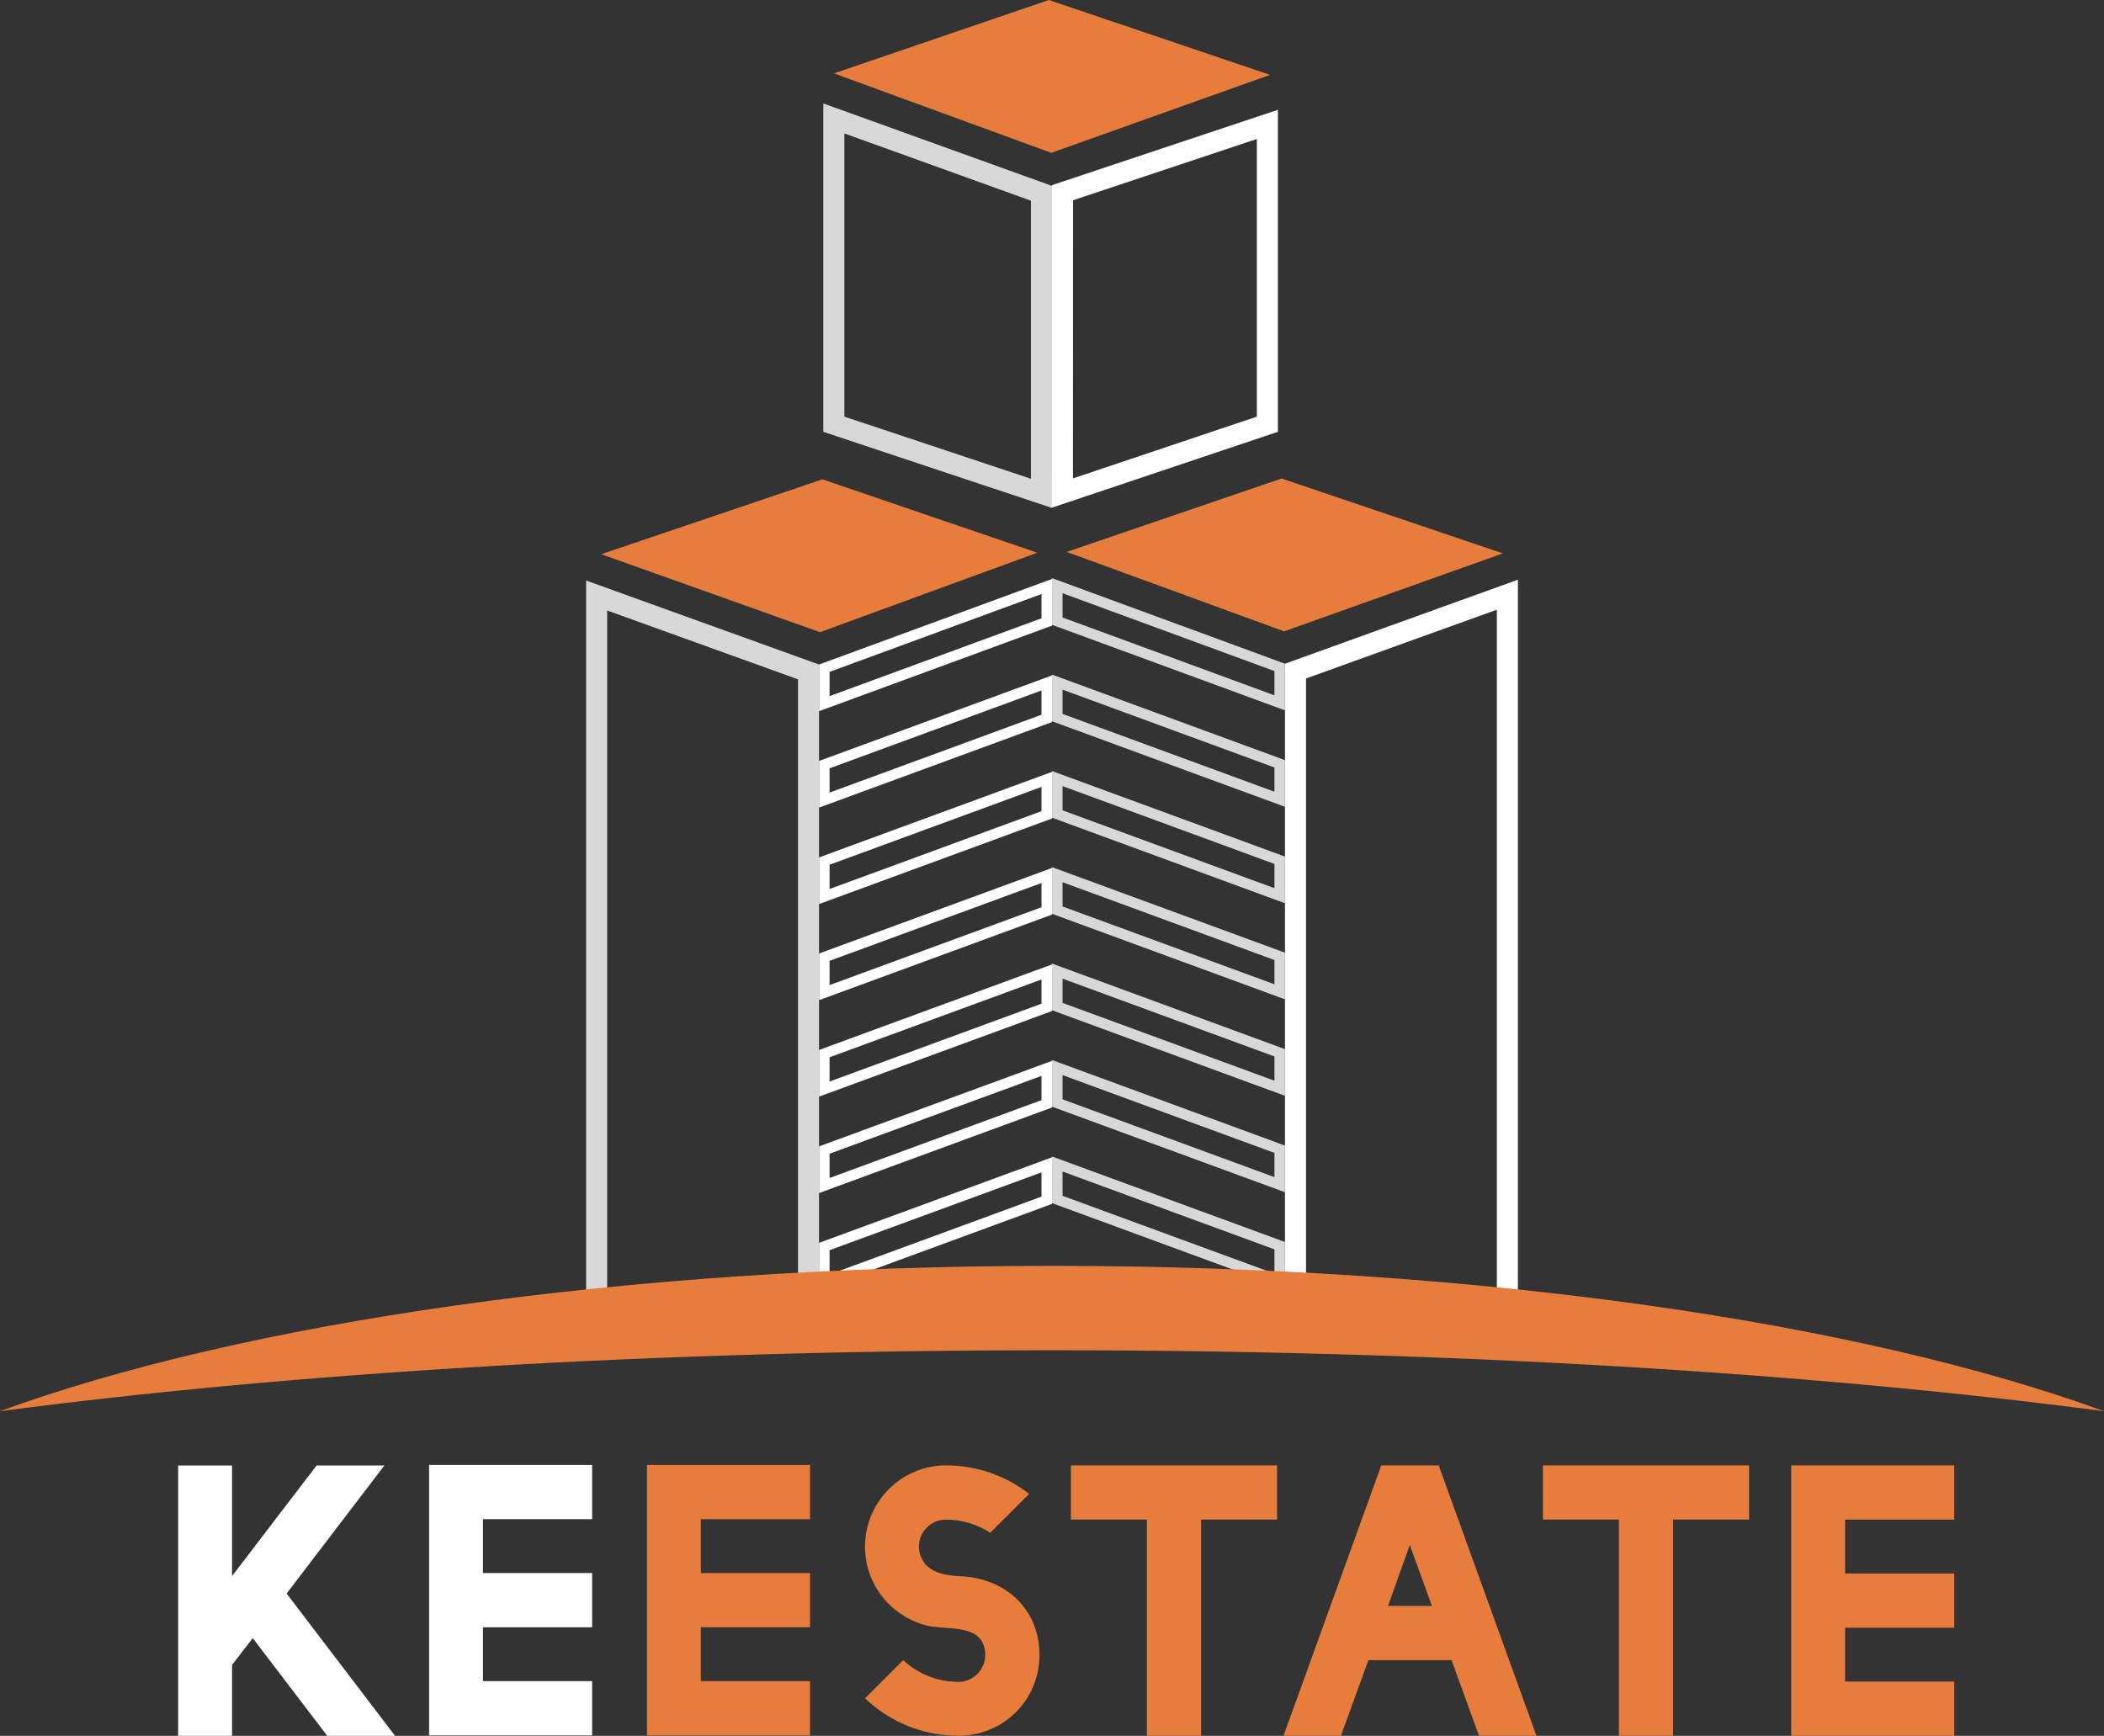 <?xml version="1.0" encoding="UTF-8"?>
<svg id="Layer_2" data-name="Layer 2" xmlns="http://www.w3.org/2000/svg" viewBox="0 0 999.38 824.62">
  <rect x="0" y="0" width="999.38" height="824.62" fill="#333333" stroke="none"/>
  <defs>
    <style>
      .cls-1 {
        fill: #e67d3c;
      }

      .cls-1, .cls-2, .cls-3 {
        stroke-width: 0px;
      }

      .cls-2 {
        fill: #d8d8d8;
      }

      .cls-3 {
        fill: #fff;
      }
    </style>
  </defs>
  <g id="OBJECTS">
    <g>
      <g>
        <g>
          <g>
            <path class="cls-2" d="M504.7,419.1l100.65,36.97v11.51l-100.65-36.96v-11.52M499.7,411.93v22.17l110.65,40.64v-22.17l-110.65-40.64h0Z"/>
            <path class="cls-2" d="M504.7,464.91l100.65,36.97v11.51l-100.65-36.96v-11.52M499.7,457.74v22.18l110.65,40.64v-22.17l-110.65-40.65h0Z"/>
            <path class="cls-2" d="M504.7,510.73l100.65,36.96v11.51l-100.65-36.97v-11.51M499.7,503.57v22.16l110.65,40.64v-22.17l-110.65-40.64h0Z"/>
            <path class="cls-2" d="M504.7,556.54l100.65,36.97v11.52l-100.65-36.96v-11.53M499.7,549.37v22.18l108.42,39.82c.74.03,1.49.06,2.23.09v-21.44l-110.65-40.64h0Z"/>
            <path class="cls-2" d="M504.7,281.81l100.65,36.98v11.52l-100.65-36.97v-11.53M499.7,274.64v22.18l110.65,40.64v-22.17l-110.65-40.65h0Z"/>
            <path class="cls-2" d="M504.7,327.62l100.65,36.97v11.52l-100.65-36.97v-11.52M499.7,320.46v22.17l110.65,40.64v-22.17l-110.65-40.64h0Z"/>
            <path class="cls-2" d="M504.7,373.44l100.65,36.97v11.52l-100.65-36.98v-11.51M499.7,366.28v22.16l110.65,40.65v-22.17l-110.65-40.64h0Z"/>
          </g>
          <path class="cls-3" d="M710.99,289.63v323.28c-27.52-2.86-71.36-5.11-90.64-6.01v-284.58l90.64-32.69M720.99,275.39l-110.64,39.91v301.16c6.33.23,79.61,3.5,109.66,7.58l.98-.36v-348.29h0Z"/>
          <polygon class="cls-1" points="506.68 262.18 609.91 299.93 713.82 262.88 608.75 227.32 506.68 262.18"/>
          <polygon class="cls-1" points="396.12 34.86 499.36 72.61 603.26 35.56 498.2 0 396.12 34.86"/>
        </g>
        <g>
          <g>
            <path class="cls-3" d="M494.7,419.48v11.51l-100.66,36.97v-11.52l100.66-36.96M499.7,412.32l-110.66,40.64v22.17l110.66-40.64v-22.17h0Z"/>
            <path class="cls-3" d="M494.7,465.3v11.51l-100.66,36.97v-11.52l100.66-36.97M499.7,458.14l-110.66,40.64v22.17l110.66-40.65v-22.17h0Z"/>
            <path class="cls-3" d="M494.7,511.12v11.51l-100.66,36.97v-11.53l100.66-36.96M499.7,503.96l-110.66,40.63v22.18l110.66-40.65v-22.17h0Z"/>
            <path class="cls-3" d="M494.7,556.94v11.51l-100.66,36.97v-11.52l100.66-36.96M499.7,549.77l-110.66,40.64v19.67c1.81.11,3.62.31,5.43.5l105.23-38.65v-22.17h0Z"/>
            <path class="cls-3" d="M494.7,373.83v11.52l-100.66,36.97v-11.52l100.66-36.97M499.7,366.67l-110.66,40.64v22.17l110.66-40.65v-22.17h0Z"/>
            <path class="cls-3" d="M494.7,282.2v11.52l-100.66,36.97v-11.52l100.66-36.97M499.7,275.03l-110.66,40.65v22.17l110.66-40.64v-22.17h0Z"/>
            <path class="cls-3" d="M494.7,328.02v11.52l-100.66,36.97v-11.52l100.66-36.97M499.7,320.85l-110.66,40.64v22.17l110.66-40.64v-22.17h0Z"/>
          </g>
          <path class="cls-2" d="M288.39,290.01l90.65,32.7v284.12c-10.42.07-20.81,1.04-30.87,1.98-6.06.57-12.33,1.15-18.41,1.52-13.68.82-27.55,2.6-41.36,5.31v-325.63M278.39,275.77v350.29l3.32,1.2c16.06-3.61,32.64-5.99,48.64-6.95,16.66-1,33.3-3.49,49.86-3.49,2.94,0,5.88.08,8.82.26v-301.4l-110.65-39.91h0Z"/>
          <polygon class="cls-1" points="492.71 262.57 389.48 300.31 285.56 263.27 390.63 227.71 492.71 262.57"/>
        </g>
        <path class="cls-2" d="M401.07,63.39l88.62,31.95v132.1l-88.62-29.52V63.39M391.07,49.15v155.98l108.62,36.18V88.31l-108.62-39.16h0Z"/>
        <path class="cls-3" d="M596.99,66.03v131.9l-87.35,29.33.05-132.12,87.3-29.12M606.99,52.16l-107.3,35.79-.05,153.23,107.35-36.05V52.16h0Z"/>
      </g>
      <path class="cls-1" d="M999.38,670.39c-114.93-41.97-295.98-69.04-499.69-69.04S114.93,628.42,0,670.39c137.58-18.14,311.1-28.95,499.69-28.95s362.11,10.82,499.69,28.95Z"/>
      <g>
        <g>
          <path class="cls-1" d="M850.81,696.13h77.44v25.76h-51.85v25.59h51.85v25.76h-51.85v25.59h51.85v25.76h-77.44v-128.44Z"/>
          <path class="cls-1" d="M794.71,721.88v102.69h-25.75v-102.69h-36.09v-25.76h97.94v25.76h-36.09Z"/>
          <path class="cls-1" d="M702.52,824.57l-13.05-35.92h-39.48l-13.05,35.92h-27.28l46.43-128.44h27.28l46.43,128.44h-27.28ZM669.65,733.91l-10.34,28.97h20.84l-10.51-28.97Z"/>
          <path class="cls-1" d="M570.51,721.88v102.69h-25.75v-102.69h-36.09v-25.76h97.94v25.76h-36.09Z"/>
          <path class="cls-1" d="M410.88,734.76c0-21.35,17.28-38.63,38.47-38.63,14.91,0,28.64,5.08,39.48,13.56l-18.47,18.47c-5.93-3.9-13.22-6.27-21.01-6.27-7.12,0-12.88,5.76-12.88,12.88,0,3.05,1.19,5.93,3.05,8.3,4.07,4.58,10.67,5.42,17.11,5.76,21.01,1.02,37.11,15.59,37.11,37.28s-17.28,38.46-38.47,38.46c-17.28,0-32.87-6.78-44.39-17.79l18.13-18.13c6.95,6.44,16.1,10.34,26.26,10.34,6.95,0,12.71-5.76,12.71-12.88,0-3.9-1.52-7.8-5.08-9.83-6.1-3.56-16.27-2.54-22.71-4.07-16.78-4.24-29.32-19.32-29.32-37.45Z"/>
          <path class="cls-1" d="M307.31,695.92h77.44v25.76h-51.85v25.59h51.85v25.76h-51.85v25.59h51.85v25.76h-77.44v-128.44Z"/>
        </g>
        <g>
          <path class="cls-3" d="M203.82,695.92h77.44v25.76h-51.85v25.59h51.85v25.76h-51.85v25.59h51.85v25.76h-77.44v-128.44Z"/>
          <path class="cls-3" d="M84.63,696.18h25.59v52.53l40.16-52.53h32.19l-46.43,60.83,51.51,67.61h-32.19l-35.41-46.43-9.83,12.71v33.72h-25.59v-128.44Z"/>
        </g>
      </g>
    </g>
  </g>
</svg>